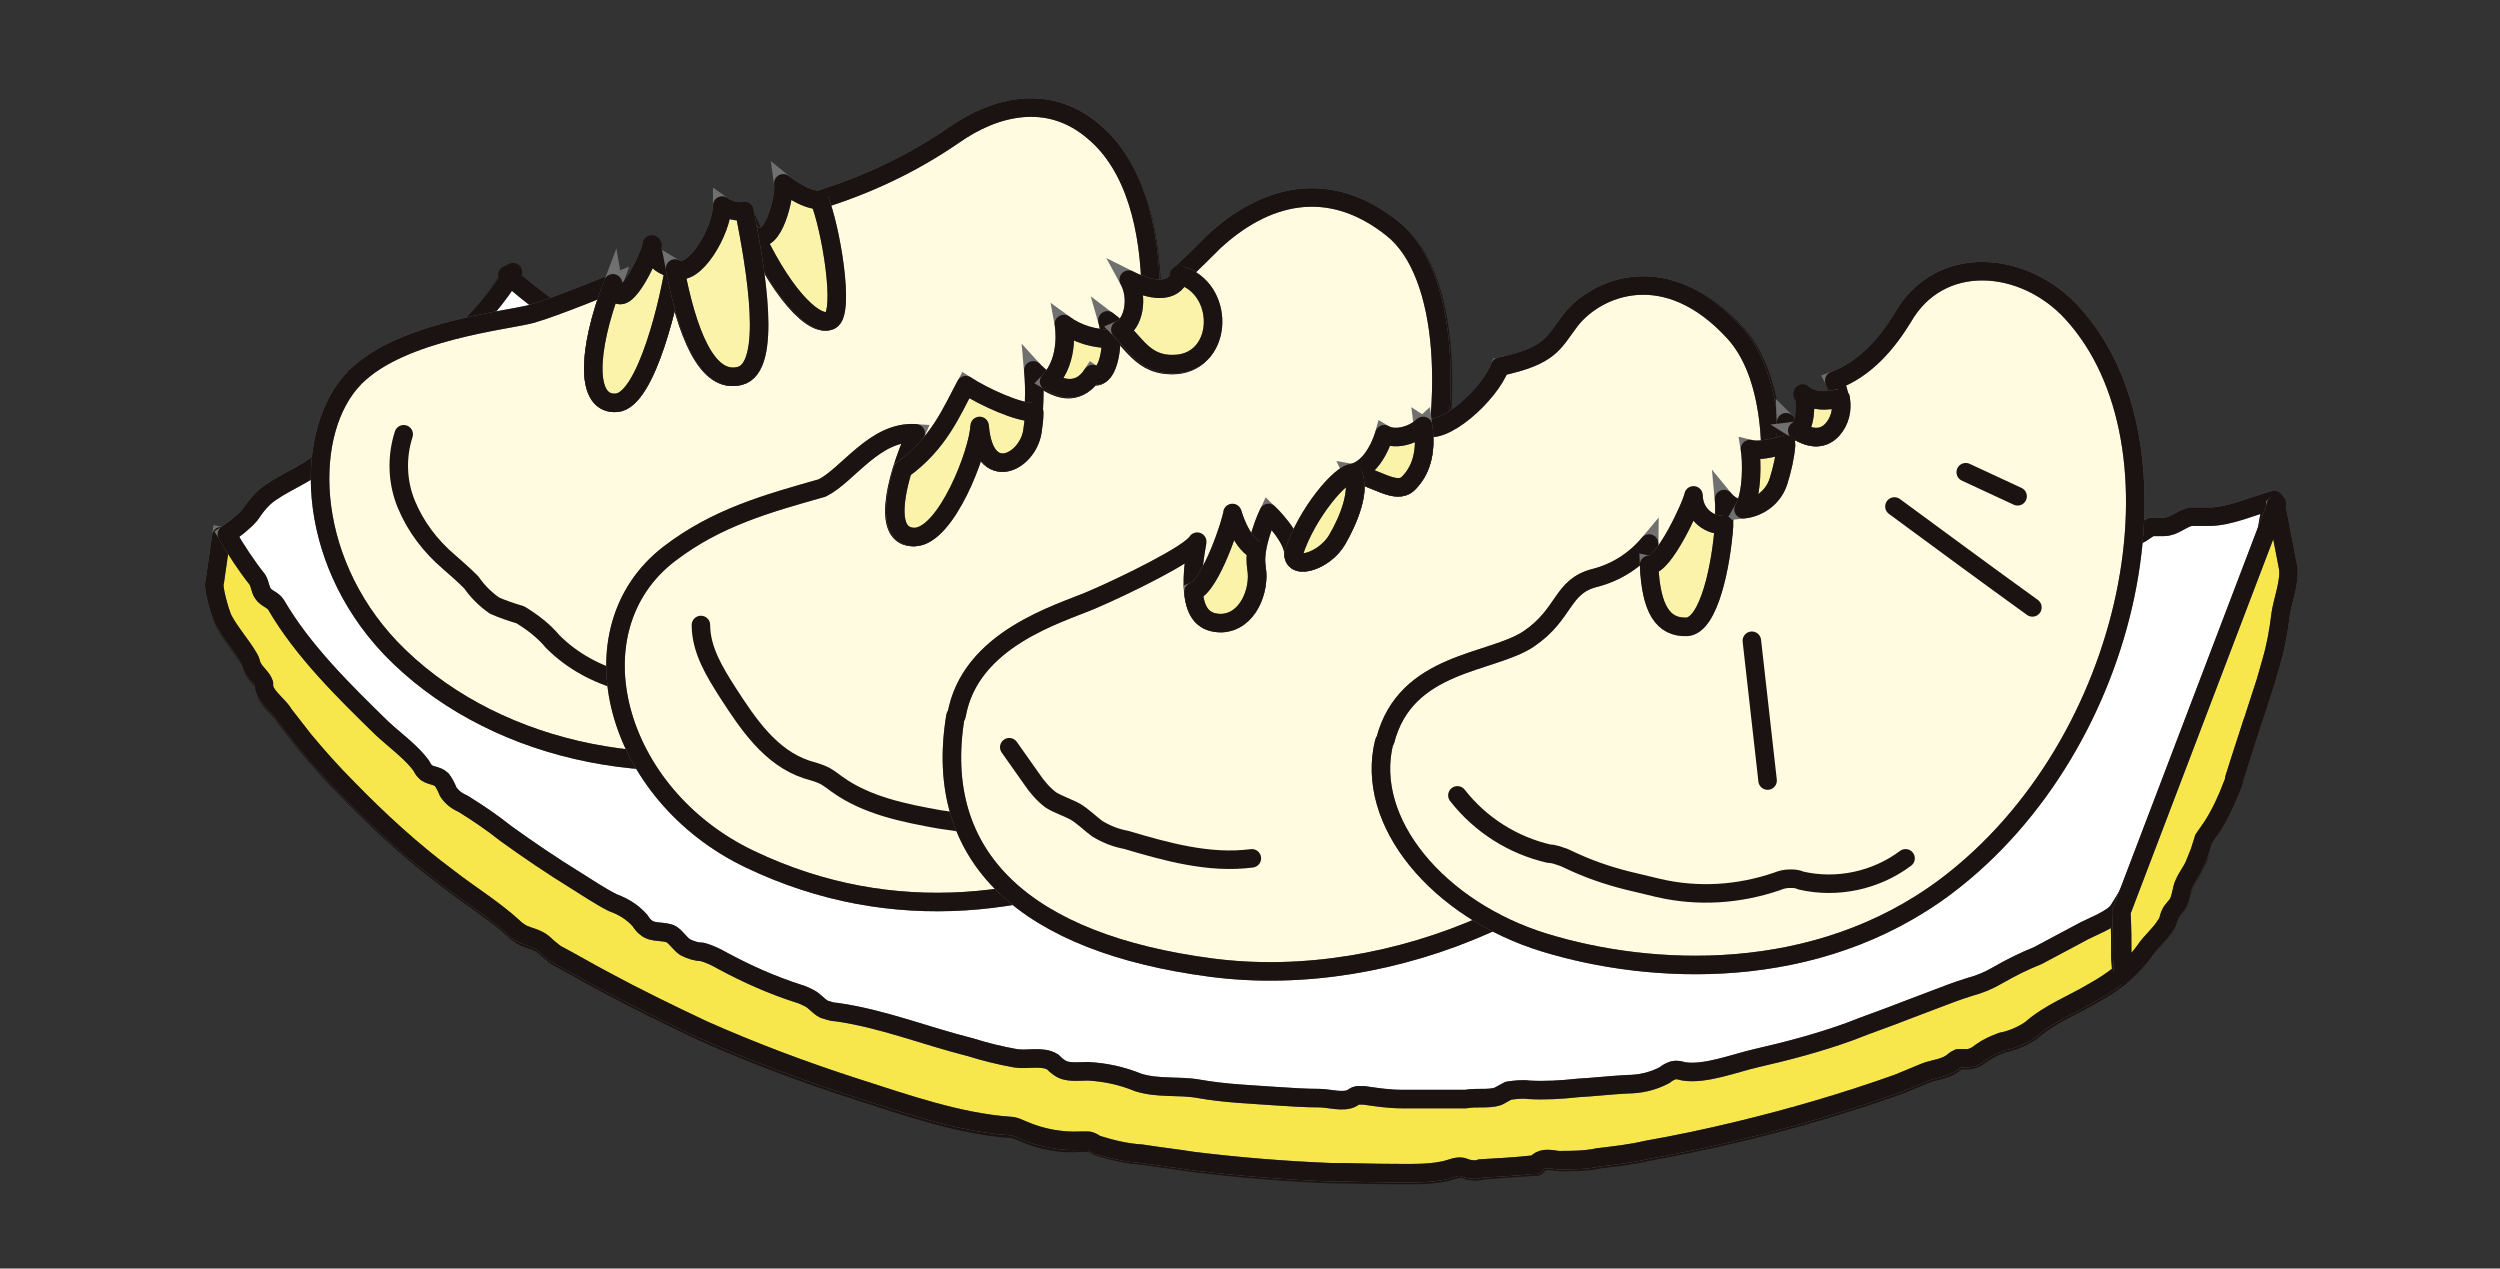 <?xml version="1.0" encoding="UTF-8"?>
<svg id="_レイヤー_1" xmlns="http://www.w3.org/2000/svg" version="1.1" viewBox="0 0 270 137">
  <rect x="0" y="0" width="270" height="137" fill="#333333" stroke="none"/>
  <!-- Generator: Adobe Illustrator 29.1.0, SVG Export Plug-In . SVG Version: 2.1.0 Build 142)  -->
  <defs>
    <style>
      .st0 {
        fill: #fffbe0;
      }

      .st0, .st1, .st2, .st3, .st4 {
        stroke-width: 2px;
      }

      .st0, .st1, .st3, .st4 {
        stroke: #707070;
      }

      .st1 {
        fill: #f7e74c;
      }

      .st2 {
        fill: none;
        stroke: #1a1311;
        stroke-linecap: round;
        stroke-linejoin: round;
      }

      .st3 {
        fill: #fff;
      }

      .st4 {
        fill: #fcf3ab;
      }
    </style>
  </defs>
  <g id="_グループ_144">
    <path id="_パス_443" class="st2" d="M247.1,61.2l-1.3-6.7-.3.8c.1-.4.2-.8.3-.8-2.1.6-4.7,1.8-7,1.8-.7-.1-1.3-.1-2,0-1,.2-1.8,1.2-2.9,1.1-.4,0-.9-.1-1.3,0-.6.1-1,.6-1.6.9-.2,0-.4,0-.6,0,.8-9.6-1.2-18.5-6.6-24.4-5.3-5.7-14.3-6.5-18.3.5-1.5,2.7-3.9,5.6-7.4,6.8.3.6.5,1.3.6,2-.5.1-2.6.7-4-.5.5.8.2,3.8-.6,4-.4-.3-.8-.6-1.1-.9,0,.8,0,1.5,0,2.3-.4,0-.9.2-1.5.4-.2-5.1-1.4-9.6-3.9-12.4-7.4-8.2-14.9-5-17.7-1.3-1.9,2.5-2.1,3.8-7.6,5-.8,2.4-4.3,5.8-6.7,6.5.9-9.6-.7-18-5-21.4-7-5.6-14-3.6-19.3,1.4-1,1-2.3,2.2-3.8,3.6-.5,1.3-1.6,1.6-3.1,1.4-.2-6.9-1.9-13.3-6.2-16.9-4.9-4.1-10.7-2.6-15.1.4-4.5,3.1-9.4,5.5-14.6,7-1.7,0-3.9-1.8-3.9-1.8.2,1.4-1.1,6.7-3,5.7-.4-.9-.8-1.8-1.2-2.7-.9.1-1.7,0-2.4-.6,0,2.7-3.2,8-5.1,6.8-2.7-.5-2.4-2.6-2.4-2.6-.2,1.3-3.5,8.3-4.2,4.2,0,0-3.9,1.6-6.7,2.7-.2-.1-.4-.3-.6-.4-1.4-1-2.7-2.1-4-3.2-1.3,2.1-2.8,4-4.4,5.7-4.2,1-9.1,2.5-12,5.4-2.2,2.4-3.5,5.5-3.7,8.7-1.7,1.8-4.1,2.6-6.1,4-.9.7-1.6,1.5-2.2,2.4-.7.8-1.6,1.5-2.6,2.1l-.7,4.9c-.3.5.6,3.5.9,4.1.8,1.5,2,2.8,2.8,4.2.2.3.2.7.4,1,.3.6,1,1.1,1.2,1.7,0,.2,0,.5.1.7.3.9,1.6,1.8,2.1,2.7.7.9,1.4,1.8,2.1,2.7,1.5,1.8,3,3.5,4.7,5.2,3.4,3.5,7,6.8,10.9,9.7,2.3,1.8,4.8,3.3,7,5.3.3.3.6.5.9.7.8.4,1.7.5,2.4,1.1.4.4.9.8,1.3,1.1,1.7.9,3.4,1.9,5.1,2.8,3.5,1.9,7.2,3.7,10.8,5.4,5.4,2.4,11,4.5,16.6,6.3,5.3,1.7,11,3.7,16.5,4.1.6,0,1.1.3,1.6.5,1.9.8,4,1.2,6.1,1,.3,0,.5,0,.8,0,.3,0,.6.2.9.4,1.6.5,3.2.9,4.9,1,1.9.3,3.7.5,5.6.8,4.9.6,9.8,1,14.7,1.2,2.3,0,4.7.1,7,.1,1.9,0,4.3.1,6.1-.5.3-.1.6-.2,1-.2.2,0,.5.1.7.2.5.1,1,.2,1.5,0l5.5-.4c.1,0,.3,0,.4,0,.1,0,.2-.2.3-.3.6-.5,1.4-.3,2.2-.2,1.5,0,2.9,0,4.3-.3,1.7-.2,3.5-.4,5.2-.8,3.3-.6,6.7-1.3,10-2.1,5.8-1.4,11.6-3.1,17.2-5.1,1-.4,1.9-.8,2.9-1.2,1-.4,2.1-.4,3-1.1.2-.2.4-.3.6-.4.3,0,.6,0,.9,0,.6,0,1.1-.3,1.6-.7.7-.5,1.4-.8,2.2-1.1,1.1-.2,2.2-.7,3.1-1.3,2-1.8,4.7-2.8,7-4.2.9-.5,1.8-1.1,2.7-1.8h0s0,0,0,0c1-.8,1.8-1.7,2.5-2.7.7-.9,1.7-1.8,2.3-2.7.2-.4.3-.8.5-1.2.2-.5.6-.8.9-1.3.3-.6.3-1.3.6-2,.3-.7.8-1.3,1.1-2,.3-.5.5-1,.6-1.5.1-.5.2-.9.4-1.3.2-.5.5-.9.9-1.3.8-1.4,1.6-3,2.2-4.5.1-.2.2-.5.2-.7.2-.6.4-1.3.6-1.9.5-1.7,1-3.3,1.6-5l1.2-3.7c.2-.7.4-1.4.6-2.1.5-1.7.8-3.4,1-5.1.2-1.5,1.1-3.7.8-5.2h0ZM86.4,33h0ZM89.1,34.7h0ZM196,47.2h0ZM195,47c.1,0,.2,0,.4.1-.1,0-.2,0-.4-.1h0ZM195.5,47.2h0s0,0,0,0ZM125.6,39.2c.1,0,.2,0,.4,0-.1,0-.2,0-.4,0h0ZM124.5,38.8c.1,0,.2,0,.3.1-.1,0-.2,0-.3-.1h0ZM198.8,43.9c0-.1,0-.2,0-.4,0,.1,0,.2,0,.4h0ZM198.8,44.4c0,.1,0,.2,0,.4,0-.1,0-.2,0-.4h0s0,0,0,0ZM198.6,45.3s0,0,0,0h0ZM197.5,46.8s0,0,0,0h0ZM197.3,46.9s0,0,0,0h0ZM196.6,47.2c.1,0,.2,0,.3,0-.1,0-.2,0-.3,0h0ZM194.5,46.8c0,0-.2,0-.3-.2h.3c0,.1,0,.1,0,.2ZM194.9,47c-.1,0-.2,0-.3-.1,0,0,.2,0,.3.1h0s0,0,0,0ZM192.6,50c-.1.6-.3,1.3-.5,1.9.2-.6.4-1.3.5-1.9h0s0,0,0,0ZM192.9,48.1c0,.6-.1,1.2-.2,1.8.1-.6.2-1.2.2-1.8,0,0,0,0,0,0ZM191.5,52.9s0,0,0,0h0ZM89,34.7h0ZM87.5,34h0,0ZM85.3,31.7c-.3-.4-.7-1-1.1-1.5.4.6.7,1.1,1.1,1.5h0ZM86.3,32.9c-.4-.4-.7-.8-1-1.2.3.4.7.8,1,1.2h0ZM83,28.1c.4.6.7,1.3,1.1,1.8-.4-.6-.7-1.2-1.1-1.8h0ZM82.8,27.8c-.4-.7-.8-1.4-1.1-2.2.4.8.7,1.5,1.1,2.2h0ZM229.3,105.1h0Z"/>
    <path id="_パス_444" class="st1" d="M23.9,57.9l-.7,4.9c-.3.5.6,3.5.9,4.1.8,1.5,2,2.8,2.8,4.2.2.3.2.7.4,1,.3.6,1,1.1,1.2,1.7,0,.2,0,.5.1.7.3.9,1.6,1.8,2.1,2.7.7.9,1.4,1.8,2.1,2.7,1.5,1.8,3,3.5,4.7,5.2,3.4,3.5,7,6.8,10.9,9.7,2.3,1.8,4.8,3.3,7,5.3.3.3.6.5.9.7.8.4,1.7.5,2.4,1.1.4.4.9.8,1.3,1.1,1.7.9,3.4,1.9,5.1,2.8,3.5,1.9,7.2,3.7,10.8,5.4,5.4,2.4,11,4.5,16.6,6.3,5.3,1.7,11,3.7,16.5,4.1.6,0,1.1.3,1.6.5,1.9.8,4,1.2,6.1,1.1.3,0,.5,0,.8,0,.3,0,.6.2.9.4,1.6.5,3.2.9,4.9,1,1.9.3,3.7.5,5.6.8,4.9.6,9.8,1,14.7,1.2,2.3,0,4.7.1,7,.1,1.9,0,4.3.1,6.1-.5.3-.1.6-.2,1-.2.2,0,.5.1.7.2.5.1,1,.2,1.5,0,1.8-.1,3.7-.2,5.5-.4.1,0,.3,0,.4,0,.1,0,.2-.2.3-.3.6-.5,1.4-.3,2.2-.2,1.5,0,2.9,0,4.3-.3,1.7-.2,3.5-.4,5.2-.8,3.4-.6,6.7-1.3,10-2.1,5.8-1.4,11.6-3.1,17.2-5.1,1-.4,1.9-.8,2.9-1.2,1-.4,2.1-.4,3-1.1.2-.2.4-.3.6-.4.3,0,.6,0,.9,0,.6,0,1.1-.3,1.6-.7.7-.5,1.4-.8,2.2-1.1,1.1-.2,2.2-.7,3.1-1.3,2-1.8,4.7-2.8,7-4.2.9-.5,1.8-1.1,2.7-1.8.2-.1,0-1.5,0-1.7,0-1.7,0-3.4-.1-5.1L23.9,57.9h0Z"/>
    <path id="_パス_445" class="st2" d="M23.9,57.9l-.7,4.9c-.3.5.6,3.5.9,4.1.8,1.5,2,2.8,2.8,4.2.2.3.2.7.4,1,.3.6,1,1.1,1.2,1.7,0,.2,0,.5.1.7.3.9,1.6,1.8,2.1,2.7.7.9,1.4,1.8,2.1,2.7,1.5,1.8,3,3.5,4.7,5.2,3.4,3.5,7,6.8,10.9,9.7,2.3,1.8,4.8,3.3,7,5.3.3.3.6.5.9.7.8.4,1.7.5,2.4,1.1.4.4.9.8,1.3,1.1,1.7.9,3.4,1.9,5.1,2.8,3.5,1.9,7.2,3.7,10.8,5.4,5.4,2.4,11,4.5,16.6,6.3,5.3,1.7,11,3.7,16.5,4.1.6,0,1.1.3,1.6.5,1.9.8,4,1.2,6.1,1.1.3,0,.5,0,.8,0,.3,0,.6.2.9.4,1.6.5,3.2.9,4.9,1,1.9.3,3.7.5,5.6.8,4.9.6,9.8,1,14.7,1.2,2.3,0,4.7.1,7,.1,1.9,0,4.3.1,6.1-.5.3-.1.6-.2,1-.2.2,0,.5.1.7.2.5.1,1,.2,1.5,0,1.8-.1,3.7-.2,5.5-.4.1,0,.3,0,.4,0,.1,0,.2-.2.3-.3.6-.5,1.4-.3,2.2-.2,1.5,0,2.9,0,4.3-.3,1.7-.2,3.5-.4,5.2-.8,3.4-.6,6.7-1.3,10-2.1,5.8-1.4,11.6-3.1,17.2-5.1,1-.4,1.9-.8,2.9-1.2,1-.4,2.1-.4,3-1.1.2-.2.4-.3.6-.4.3,0,.6,0,.9,0,.6,0,1.1-.3,1.6-.7.7-.5,1.4-.8,2.2-1.1,1.1-.2,2.2-.7,3.1-1.3,2-1.8,4.7-2.8,7-4.2.9-.5,1.8-1.1,2.7-1.8.2-.1,0-1.5,0-1.7,0-1.7,0-3.4-.1-5.1L23.9,57.9h0Z"/>
    <path id="_パス_446" class="st3" d="M54.8,29.7c1.3,1.1,2.6,2.2,4,3.2,3.3,2.3,6.7,4.5,10.2,6.3.4.2.9.5,1.3.7.4.2.8.5,1.2.7,1.8,1,3.6,1.9,5.4,2.9,2,1,4.1,2,6.2,3,2.4,1.1,4.7,2.3,7.1,3.2,1.5.6,3.1,1.1,4.7,1.5,1.5.4,2.8,1.2,4.4,1.3.5,0,.9,0,1.4.1.4.1.8.2,1.1.4,2.5,1.1,5,2.1,7.7,2.9,1.2.4,2.5.7,3.7,1.1,3.9,1.1,7.8,1.7,11.7,2.4,3.6.7,7.4,1.7,11,1.7.8,0,1.6,0,2.4.2.6.2,1.2.5,1.8.7,1.1.1,2.3.2,3.4,0,1,0,1.9.4,2.8.5,2.5.4,5.2-.2,7.6.6.6.3,1.2.4,1.9.4.5,0,.9-.3,1.3-.4.8,0,1.7,0,2.4.4,2.2.6,4.5.2,6.8.4,2.6.1,5.2.1,7.8,0,5.2-.1,10.5-.4,15.7-.6,1.7,0,3.5-.2,5.2-.6.7-.3,1.5-.4,2.3-.5.7,0,1.4.3,2.1.3.5,0,1-.1,1.5-.2,1.3-.1,2.6-.1,3.9,0,1.2,0,2.4-.2,3.6-.5,4.9-.6,9.8-1.4,14.7-2.3,1,0,1.9-.3,2.8-.6.7-.3,1.1-.9,1.8-1.1,1-.3,2.1.4,3.1,0,.6-.2,1-.7,1.6-.9.4,0,.9,0,1.3,0,1.1,0,1.9-.9,2.9-1.1.7,0,1.3,0,2,0,2.2,0,4.8-1.2,7-1.8-.3,0-.9,4.1-1,4.6-.3,1.2-.4,3-1.1,4-.4.4-.6.8-.7,1.3,0,.3,0,.5,0,.8-.1.5-.4,1-.7,1.4-.4.9-.6,1.8-.6,2.7-.3,2.8-1.9,5.9-2.9,8.6-.5,1.3-1.2,2.6-1.7,3.9-.4.9-.2,2-.7,2.8-.3.4-.7.7-1.1.9-.4.3-.6.7-.6,1.2,0,.3.3.5.4.8,0,.5,0,1-.5,1.3-.4.3-.7.6-1,1-.2.4-.4.7-.6,1.2-1.1,2.7-2.4,5.3-4,7.8-.6,1-3.2,1.9-4.2,2.5-1.5.8-3,1.6-4.5,2.4-1.5.6-2.9,1.3-4.3,2.1-1,.6-2,1-3.1,1.3-1.3.4-2.6.9-3.9,1.4-1,.4-1.9.7-2.9,1.1-2,.8-4.1,1.5-6.1,2.3-3.3,1.2-6.7,2.1-10.2,2.9-2.2.5-5.5,1.8-7.8,1.4-.4-.1-.7-.2-1.1-.1-.3.1-.7.3-.9.5-1.3.7-2.7,1-4.1,1-1.8.1-3.5.3-5.3.4-1.8.2-3.6.3-5.3.2-.7-.1-1.5,0-2.2.1-.4.2-.7.4-1.1.6-.6.2-1.2.2-1.8.2-.6,0-1.1,0-1.7.1-.4,0-.9,0-1.3,0h-1c-1.5,0-3.1,0-4.6,0-1.4,0-2.7-.2-4.1-.4-.2,0-.4,0-.7,0-.2,0-.4.2-.6.3-.9.5-2.5,0-3.5,0-1.5,0-3-.1-4.5-.2-2.8-.2-5.7-.3-8.5-.8-2.2-.4-4.4,0-6.6-.7-1.7-.7-3.5-1.1-5.4-1.2-1.1,0-2.3.2-3.1-.4-.3-.2-.5-.4-.7-.6-1.1-.7-2.8-.2-4-.4-1.7-.3-3.3-.7-4.9-1.2-4.8-1.2-9.5-3.1-14.5-3.8-.5,0-.9-.2-1.3-.3-.6-.3-1-.9-1.6-1.2-.4-.2-.8-.4-1.2-.5-2.8-.9-5.5-2.1-8.1-3.5-.7-.4-1.5-.8-2.3-1-.6,0-1.2-.2-1.8-.5-.6-.4-.9-1-1.5-1.4-.8-.4-2-.1-2.7-.7-.3-.2-.5-.5-.7-.8-.8-.9-1.8-1.5-2.9-1.9-1.4-.7-2.7-1.6-4-2.4-2.6-1.6-5.1-3.3-7.6-5.1-1.5-1.2-3-2.2-4.6-3.2-.7-.3-1.2-.7-1.6-1.3-.2-.5-.4-.9-.7-1.3-.5-.5-1.4-.4-1.8-.9-.2-.2-.3-.4-.4-.6-1-1.4-2.9-2.8-4.2-4-4.1-4-8.6-8.4-11.5-13.4-.3-.5-1.1-.7-1.4-1.2-.3-.4-.3-1-.6-1.5-1.2-1.5-2.3-3.2-3.3-4.9.9-.6,1.8-1.3,2.5-2.1.6-.9,1.3-1.8,2.2-2.4,2-1.4,4.5-2.2,6.2-4.1.3-.3.6-.7.9-1,.4-.4.8-.8,1.3-1.2,1.5-1.2,2.9-2.5,4.4-3.8,4.8-4.1,10.1-8.2,13.4-13.7"/>
    <path id="_パス_447" class="st2" d="M54.8,29.7c1.3,1.1,2.6,2.2,4,3.2,3.3,2.3,6.7,4.5,10.2,6.3.4.2.9.5,1.3.7.4.2.8.5,1.2.7,1.8,1,3.6,1.9,5.4,2.9,2,1,4.1,2,6.2,3,2.4,1.1,4.7,2.3,7.1,3.2,1.5.6,3.1,1.1,4.7,1.5,1.5.4,2.8,1.2,4.4,1.3.5,0,.9,0,1.4.1.4.1.8.2,1.1.4,2.5,1.1,5,2.1,7.7,2.9,1.2.4,2.5.7,3.7,1.1,3.9,1.1,7.8,1.7,11.7,2.4,3.6.7,7.4,1.7,11,1.7.8,0,1.6,0,2.4.2.6.2,1.2.5,1.8.7,1.1.1,2.3.2,3.4,0,1,0,1.9.4,2.8.5,2.5.4,5.2-.2,7.6.6.6.3,1.2.4,1.9.4.5,0,.9-.3,1.3-.4.8,0,1.7,0,2.4.4,2.2.6,4.5.2,6.8.4,2.6.1,5.2.1,7.8,0,5.2-.1,10.5-.4,15.7-.6,1.7,0,3.5-.2,5.2-.6.7-.3,1.5-.4,2.3-.5.7,0,1.4.3,2.1.3.5,0,1-.1,1.5-.2,1.3-.1,2.6-.1,3.9,0,1.2,0,2.4-.2,3.6-.5,4.9-.6,9.8-1.4,14.7-2.3,1,0,1.9-.3,2.8-.6.7-.3,1.1-.9,1.8-1.1,1-.3,2.1.4,3.1,0,.6-.2,1-.7,1.6-.9.4,0,.9,0,1.3,0,1.1,0,1.9-.9,2.9-1.1.7,0,1.3,0,2,0,2.2,0,4.8-1.2,7-1.8-.3,0-.9,4.1-1,4.6-.3,1.2-.4,3-1.1,4-.4.4-.6.8-.7,1.3,0,.3,0,.5,0,.8-.1.5-.4,1-.7,1.4-.4.9-.6,1.8-.6,2.7-.3,2.8-1.9,5.9-2.9,8.6-.5,1.3-1.2,2.6-1.7,3.9-.4.9-.2,2-.7,2.8-.3.4-.7.7-1.1.9-.4.3-.6.7-.6,1.2,0,.3.3.5.4.8,0,.5,0,1-.5,1.3-.4.3-.7.6-1,1-.2.4-.4.7-.6,1.2-1.1,2.7-2.4,5.3-4,7.8-.6,1-3.2,1.9-4.2,2.5-1.5.8-3,1.6-4.5,2.4-1.5.6-2.9,1.3-4.3,2.1-1,.6-2,1-3.1,1.3-1.3.4-2.6.9-3.9,1.4-1,.4-1.9.7-2.9,1.1-2,.8-4.1,1.5-6.1,2.3-3.3,1.2-6.7,2.1-10.2,2.9-2.2.5-5.5,1.8-7.8,1.4-.4-.1-.7-.2-1.1-.1-.3.1-.7.3-.9.5-1.3.7-2.7,1-4.1,1-1.8.1-3.5.3-5.3.4-1.8.2-3.6.3-5.3.2-.7-.1-1.5,0-2.2.1-.4.2-.7.4-1.1.6-.6.2-1.2.2-1.8.2-.6,0-1.1,0-1.7.1-.4,0-.9,0-1.3,0h-1c-1.5,0-3.1,0-4.6,0-1.4,0-2.7-.2-4.1-.4-.2,0-.4,0-.7,0-.2,0-.4.2-.6.3-.9.5-2.5,0-3.5,0-1.5,0-3-.1-4.5-.2-2.8-.2-5.7-.3-8.5-.8-2.2-.4-4.4,0-6.6-.7-1.7-.7-3.5-1.1-5.4-1.2-1.1,0-2.3.2-3.1-.4-.3-.2-.5-.4-.7-.6-1.1-.7-2.8-.2-4-.4-1.7-.3-3.3-.7-4.9-1.2-4.8-1.2-9.5-3.1-14.5-3.8-.5,0-.9-.2-1.3-.3-.6-.3-1-.9-1.6-1.2-.4-.2-.8-.4-1.2-.5-2.8-.9-5.5-2.1-8.1-3.5-.7-.4-1.5-.8-2.3-1-.6,0-1.2-.2-1.8-.5-.6-.4-.9-1-1.5-1.4-.8-.4-2-.1-2.7-.7-.3-.2-.5-.5-.7-.8-.8-.9-1.8-1.5-2.9-1.9-1.4-.7-2.7-1.6-4-2.4-2.6-1.6-5.1-3.3-7.6-5.1-1.5-1.2-3-2.2-4.6-3.2-.7-.3-1.2-.7-1.6-1.3-.2-.5-.4-.9-.7-1.3-.5-.5-1.4-.4-1.8-.9-.2-.2-.3-.4-.4-.6-1-1.4-2.9-2.8-4.2-4-4.1-4-8.6-8.4-11.5-13.4-.3-.5-1.1-.7-1.4-1.2-.3-.4-.3-1-.6-1.5-1.2-1.5-2.3-3.2-3.3-4.9.9-.6,1.8-1.3,2.5-2.1.6-.9,1.3-1.8,2.2-2.4,2-1.4,4.5-2.2,6.2-4.1.3-.3.6-.7.9-1,.4-.4.8-.8,1.3-1.2,1.5-1.2,2.9-2.5,4.4-3.8,4.8-4.1,10.1-8.2,13.4-13.7h0Z"/>
    <path id="_パス_448" class="st1" d="M245.8,54.5l1.3,6.7c.3,1.5-.6,3.7-.8,5.2-.2,1.7-.5,3.4-1,5.1-.2.7-.4,1.4-.6,2.1-.4,1.2-.8,2.5-1.2,3.7-.1.4-.3.8-.4,1.2-.4,1.2-.8,2.5-1.2,3.7-.2.6-.4,1.3-.6,1.9,0,.2-.1.5-.2.7-.6,1.6-1.3,3.1-2.2,4.5-.3.4-.6.9-.9,1.3-.1.4-.3.9-.4,1.3-.2.5-.4,1-.6,1.5-.3.7-.8,1.3-1.1,2-.3.6-.3,1.4-.6,2-.2.5-.7.8-.9,1.3-.2.4-.2.9-.5,1.2-.6,1-1.6,1.8-2.2,2.7-.7,1-1.6,1.9-2.5,2.7.2-.1,0-1.5,0-1.7,0-1.7,0-3.4-.1-5.1l16.8-44.1h0Z"/>
    <path id="_パス_449" class="st2" d="M245.8,54.5l1.3,6.7c.3,1.5-.6,3.7-.8,5.2-.2,1.7-.5,3.4-1,5.1-.2.7-.4,1.4-.6,2.1-.4,1.2-.8,2.5-1.2,3.7-.1.4-.3.8-.4,1.2-.4,1.2-.8,2.5-1.2,3.7-.2.6-.4,1.3-.6,1.9,0,.2-.1.5-.2.7-.6,1.6-1.3,3.1-2.2,4.5-.3.4-.6.9-.9,1.3-.1.4-.3.9-.4,1.3-.2.5-.4,1-.6,1.5-.3.7-.8,1.3-1.1,2-.3.6-.3,1.4-.6,2-.2.5-.7.8-.9,1.3-.2.4-.2.9-.5,1.2-.6,1-1.6,1.8-2.2,2.7-.7,1-1.6,1.9-2.5,2.7.2-.1,0-1.5,0-1.7,0-1.7,0-3.4-.1-5.1l16.8-44.1h0Z"/>
    <path id="_パス_450" class="st0" d="M38.4,40.7c5-5,16.5-6.1,19-6.8s8.8-3.3,8.8-3.3c-2.9,7.6-2.9,13.1.4,12.9,3.3-.3,5.8-11.7,6.2-14.5,1.3,6.8,3.5,12.5,7,11.6s1.7-11.7.5-17.8c3.9,9.2,7.7,12.6,9.3,11.8s0-10.1-1.2-13c5.2-1.6,10.1-3.9,14.6-7,4.4-3.1,10.2-4.6,15.1-.4,8.9,7.4,6.7,27,2.7,37.8s-17.1,23.6-33.2,28.2c-17.4,5-35.1.5-45.4-10.2-9.4-9.9-9.4-23.6-3.9-29.2"/>
    <path id="_パス_451" class="st2" d="M38.4,40.7c5-5,16.5-6.1,19-6.8s8.8-3.3,8.8-3.3c-2.9,7.6-2.9,13.1.4,12.9,3.3-.3,5.8-11.7,6.2-14.5,1.3,6.8,3.5,12.5,7,11.6s1.7-11.7.5-17.8c3.9,9.2,7.7,12.6,9.3,11.8s0-10.1-1.2-13c5.2-1.6,10.1-3.9,14.6-7,4.4-3.1,10.2-4.6,15.1-.4,8.9,7.4,6.7,27,2.7,37.8s-17.1,23.6-33.2,28.2c-17.4,5-35.1.5-45.4-10.2-9.4-9.9-9.4-23.6-3.9-29.2Z"/>
    <path id="_パス_452" class="st4" d="M88.5,21.6c1.2,2.9,2.8,12.2,1.2,13-1.4.7-4.7-2-8.1-9.1,1.9,1.1,3.2-4.3,3-5.7,0,0,2.2,1.8,3.9,1.8"/>
    <path id="_パス_453" class="st2" d="M88.5,21.6c1.2,2.9,2.8,12.2,1.2,13-1.4.7-4.7-2-8.1-9.1,1.9,1.1,3.2-4.3,3-5.7,0,0,2.2,1.8,3.9,1.8Z"/>
    <path id="_パス_454" class="st4" d="M72.8,29c-.4,2.8-2.9,14.2-6.2,14.5s-3.3-5.3-.4-12.9c.7,4.1,4-2.9,4.2-4.2,0,0-.2,2.1,2.4,2.6"/>
    <path id="_パス_455" class="st2" d="M72.8,29c-.4,2.8-2.9,14.2-6.2,14.5s-3.3-5.3-.4-12.9c.7,4.1,4-2.9,4.2-4.2,0,0-.2,2.1,2.4,2.6Z"/>
    <path id="_パス_456" class="st2" d="M43.6,46.9c-.8,2.5-.7,5.2.3,7.6,1,2.4,2.6,4.5,4.6,6.2.8.7,1.6,1.4,2.4,2.2.7,1,1.5,1.8,2.5,2.5.9.4,1.8.7,2.8,1,1.3.8,2.5,1.7,3.5,2.9,2.1,2.1,4.7,3.5,7.6,4.3,1.3.3,2.7.6,4,.7l6.1.9"/>
    <path id="_パス_457" class="st4" d="M80.4,22.8c1.2,6.1,3.1,16.9-.5,17.8s-5.7-4.8-7-11.6c2,1.2,5.1-4.1,5.1-6.8.7.5,1.6.7,2.4.6"/>
    <path id="_パス_458" class="st2" d="M80.4,22.8c1.2,6.1,3.1,16.9-.5,17.8s-5.7-4.8-7-11.6c2,1.2,5.1-4.1,5.1-6.8.7.5,1.6.7,2.4.6Z"/>
    <path id="_パス_459" class="st0" d="M127.4,29.7c1.5-1.4,2.7-2.6,3.7-3.6,5.4-5,12.3-7,19.3-1.4,6,4.8,6.8,19,2.8,32.8s-15,27.8-27,33.7c-13.9,6.8-29.7,9-45.2,1.6-14.7-7-19.4-24.8-8.7-33,5.1-3.9,10.5-5.4,16.5-7.1,2.8-1.4,5.7-6.2,10.1-5.9-2.4,5.4-3.6,11.3-.2,11.2s6.9-9.2,7-12c.5,6.4,5.2,3.8,5.7.6.3-2.2.4-4.4.2-6.6,0,0,3.8,4.2,6.3.5,1.6,1,2.4-3.5,1.7-5.9,2.8,2.1,3.5,5.1,7.5,4.8,5-.5,5.1-8.2.2-9.6"/>
    <path id="_パス_460" class="st2" d="M127.4,29.7c1.5-1.4,2.7-2.6,3.7-3.6,5.4-5,12.3-7,19.3-1.4,6,4.8,6.8,19,2.8,32.8s-15,27.8-27,33.7c-13.9,6.8-29.7,9-45.2,1.6-14.7-7-19.4-24.8-8.7-33,5.1-3.9,10.5-5.4,16.5-7.1,2.8-1.4,5.7-6.2,10.1-5.9-2.4,5.4-3.6,11.3-.2,11.2s6.9-9.2,7-12c.5,6.4,5.2,3.8,5.7.6.3-2.2.4-4.4.2-6.6,0,0,3.8,4.2,6.3.5,1.6,1,2.4-3.5,1.7-5.9,2.8,2.1,3.5,5.1,7.5,4.8,5-.5,5.1-8.2.2-9.6Z"/>
    <path id="_パス_461" class="st4" d="M111.7,44.5c0,.7-.1,1.4-.2,2.1-.5,3.3-5.2,5.8-5.7-.6-.1,2.8-3.6,11.9-7,12-2.6,0-2.5-3.3-1.3-7.3,3.9-2.8,5.3-6.3,6.8-9.1,2,1.3,5.8,3,7.3,2.9"/>
    <path id="_パス_462" class="st2" d="M111.7,44.5c0,.7-.1,1.4-.2,2.1-.5,3.3-5.2,5.8-5.7-.6-.1,2.8-3.6,11.9-7,12-2.6,0-2.5-3.3-1.3-7.3,3.9-2.8,5.3-6.3,6.8-9.1,2,1.3,5.8,3,7.3,2.9Z"/>
    <path id="_パス_463" class="st4" d="M120,36.7c0,2.2-.8,4.5-2,3.7-1.4,2.2-3.4,1.6-4.7.8,2.3-2.4,1.6-6.2,1.6-6.2,1.5,1.1,3.3,1.6,5.1,1.6"/>
    <path id="_パス_464" class="st2" d="M120,36.7c0,2.2-.8,4.5-2,3.7-1.4,2.2-3.4,1.6-4.7.8,2.3-2.4,1.6-6.2,1.6-6.2,1.5,1.1,3.3,1.6,5.1,1.6Z"/>
    <path id="_パス_465" class="st4" d="M127.4,29.7c4.9,1.4,4.8,9.1-.2,9.6-3.3.3-4.3-1.8-6.2-3.7,1.4-.6,2-3.4.9-5.4,2.4,1.2,4.8,1.6,5.6-.5"/>
    <path id="_パス_466" class="st2" d="M127.4,29.7c4.9,1.4,4.8,9.1-.2,9.6-3.3.3-4.3-1.8-6.2-3.7,1.4-.6,2-3.4.9-5.4,2.4,1.2,4.8,1.6,5.6-.5Z"/>
    <path id="_パス_467" class="st2" d="M75.7,67.5c0,2.7,1.5,5.1,2.9,7.3,2.2,3.4,4.6,7,8.5,8.3.7.2,1.4.4,2,.7.5.3.9.6,1.3.9,3.2,2.3,7.2,3.1,11.1,3.8.7.1,1.4.2,2.1.3"/>
    <path id="_パス_468" class="st0" d="M103.3,77.3c1.4-8.3,11.1-11,14.6-12.5s10.7-5,11.4-6.3c-1.1,6-.3,8.9,2.6,8.7s4.2-3.6,3.8-5.9,1.3-5.9,1.3-5.9c0,0,2.7,2.6,2.7,4.4s3.4.8,4.7-1.5,2.6-5.4,1.7-7.2c2.4.4,4.7,2.4,6,1.1s2-3.2,1.6-6.2c2,1.3,7.2-3.4,8.3-6.4,5.5-1.2,5.7-2.5,7.6-5,2.8-3.6,10.3-6.8,17.7,1.3,8,8.8,2.5,33.6-4.8,45.6-9.5,15.6-31.9,25.6-51.7,23s-30.2-11.7-27.6-27.2"/>
    <path id="_パス_469" class="st2" d="M103.3,77.3c1.4-8.3,11.1-11,14.6-12.5s10.7-5,11.4-6.3c-1.1,6-.3,8.9,2.6,8.7s4.2-3.6,3.8-5.9,1.3-5.9,1.3-5.9c0,0,2.7,2.6,2.7,4.4s3.4.8,4.7-1.5,2.6-5.4,1.7-7.2c2.4.4,4.7,2.4,6,1.1s2-3.2,1.6-6.2c2,1.3,7.2-3.4,8.3-6.4,5.5-1.2,5.7-2.5,7.6-5,2.8-3.6,10.3-6.8,17.7,1.3,8,8.8,2.5,33.6-4.8,45.6-9.5,15.6-31.9,25.6-51.7,23s-30.2-11.7-27.6-27.2h0Z"/>
    <path id="_パス_470" class="st4" d="M146.1,51.1c2.4.4,4.7,2.4,6,1.1s2-3.2,1.6-6.2c-1.3,1.2-3.2,1.5-4.2.9,0,0-1,3.7-3.5,4.2"/>
    <path id="_パス_471" class="st2" d="M146.1,51.1c2.4.4,4.7,2.4,6,1.1s2-3.2,1.6-6.2c-1.3,1.2-3.2,1.5-4.2.9,0,0-1,3.7-3.5,4.2"/>
    <path id="_パス_472" class="st4" d="M146.1,51.1c.8,1.9-.4,5-1.7,7.2s-4.7,3.4-4.7,1.5c1.4-4.4,5.2-8.8,6.4-8.7"/>
    <path id="_パス_473" class="st2" d="M146.1,51.1c.8,1.9-.4,5-1.7,7.2s-4.7,3.4-4.7,1.5c1.4-4.4,5.2-8.8,6.4-8.7Z"/>
    <path id="_パス_474" class="st4" d="M135.7,59.4c-.1.6-.1,1.3,0,2,.4,2.3-.9,5.8-3.8,5.9-1.8,0-2.8-1-3-3.4,1.9-.7,4.2-7.8,4.2-8.5,0,0,.8,3,2.5,4"/>
    <path id="_パス_475" class="st2" d="M135.7,59.4c-.1.6-.1,1.3,0,2,.4,2.3-.9,5.8-3.8,5.9-1.8,0-2.8-1-3-3.4,1.9-.7,4.2-7.8,4.2-8.5,0,0,.8,3,2.5,4Z"/>
    <path id="_パス_476" class="st2" d="M109,80.7c.8,1.1,1.6,2.3,2.4,3.4.6.9,1.3,1.7,2.1,2.3.8.5,1.8.8,2.7,1.3.8.5,1.5,1.2,2.3,1.8,1,.6,2,1,3.1,1.2,4.4,1.3,9,2.6,13.6,2"/>
    <path id="_パス_477" class="st0" d="M149.6,80c2.2-8.6,11.5-8.3,15.5-11s3.5-5.7,7.2-6.6c2.3-.6,4.3-1.9,5.8-3.7-.1,6.5,1.2,9,4.1,8.9s4.3-10.6,4-13.7c1.8,2.2,4.8.6,5.8-2.1.7-2,1-4.1.9-6.2,0,0,3,3,4.9.8s.3-5.3.3-5.3c3.5-1.3,5.8-4.2,7.4-6.8,4-7,13.1-6.2,18.3-.5,13,14.2,6.8,46.5-13.6,61.9-14.1,10.6-32,9.6-43.4,6.1s-19.5-13-17.3-21.7"/>
    <path id="_パス_478" class="st2" d="M149.6,80c2.2-8.6,11.5-8.3,15.5-11s3.5-5.7,7.2-6.6c2.3-.6,4.3-1.9,5.8-3.7-.1,6.5,1.2,9,4.1,8.9s4.3-10.6,4-13.7c1.8,2.2,4.8.6,5.8-2.1.7-2,1-4.1.9-6.2,0,0,3,3,4.9.8s.3-5.3.3-5.3c3.5-1.3,5.8-4.2,7.4-6.8,4-7,13.1-6.2,18.3-.5,13,14.2,6.8,46.5-13.6,61.9-14.1,10.6-32,9.6-43.4,6.1s-19.5-13-17.3-21.7Z"/>
    <path id="_パス_479" class="st4" d="M198.8,43.1c.2,1.2-.1,2.4-.9,3.3-1.2,1.3-2.7.8-3.8.1.8-.1,1.1-3.1.6-4,1.5,1.2,3.5.6,4,.5"/>
    <path id="_パス_480" class="st2" d="M198.8,43.1c.2,1.2-.1,2.4-.9,3.3-1.2,1.3-2.7.8-3.8.1.8-.1,1.1-3.1.6-4,1.5,1.2,3.5.6,4.1.5Z"/>
    <path id="_パス_481" class="st4" d="M192.9,48c-.1,1.3-.4,2.6-.8,3.9-.5,1.7-2,2.9-3.8,3.1,1-1.7.9-5.3.7-6.5,1.2.3,3-.3,3.9-.5"/>
    <path id="_パス_482" class="st2" d="M192.9,48c-.1,1.3-.4,2.6-.8,3.9-.5,1.7-2,2.9-3.8,3.1,1-1.7.9-5.3.7-6.5,1.2.3,3-.3,3.9-.5Z"/>
    <path id="_パス_483" class="st4" d="M186.2,56.7c-.3,4.3-1.6,10.8-4,11-2.6.1-3.9-1.9-4.1-6.7,1.5.3,4.7-6.6,4.8-7.5,0,1.8,1.4,3.2,3.2,3.2,0,0,0,0,0,0"/>
    <path id="_パス_484" class="st2" d="M186.2,56.7c-.3,4.3-1.6,10.8-4,11-2.6.1-3.9-1.9-4.1-6.7,1.5.3,4.7-6.6,4.8-7.5,0,1.8,1.4,3.2,3.2,3.2,0,0,0,0,0,0Z"/>
    <path id="_パス_485" class="st2" d="M157.4,85.9c2.5,3.2,6,5.4,9.9,6.3.5,0,1,.2,1.6.4.4.2.9.4,1.3.6,2,.9,4.2,1.6,6.4,2.1.8.2,1.7.4,2.5.6,4.3,1,8.7.7,12.8-.7.5-.2.9-.3,1.4-.3.4,0,.8,0,1.2.2,3.9.9,8.1,0,11.3-2.4"/>
    <path id="_パス_486" class="st2" d="M212.3,51l5.6,2.6"/>
    <path id="_パス_487" class="st2" d="M204.6,54.7c4.9,3.6,9.9,7.3,14.9,10.9"/>
    <path id="_パス_488" class="st2" d="M189.2,69.2l1.7,15.1"/>
  </g>
</svg>